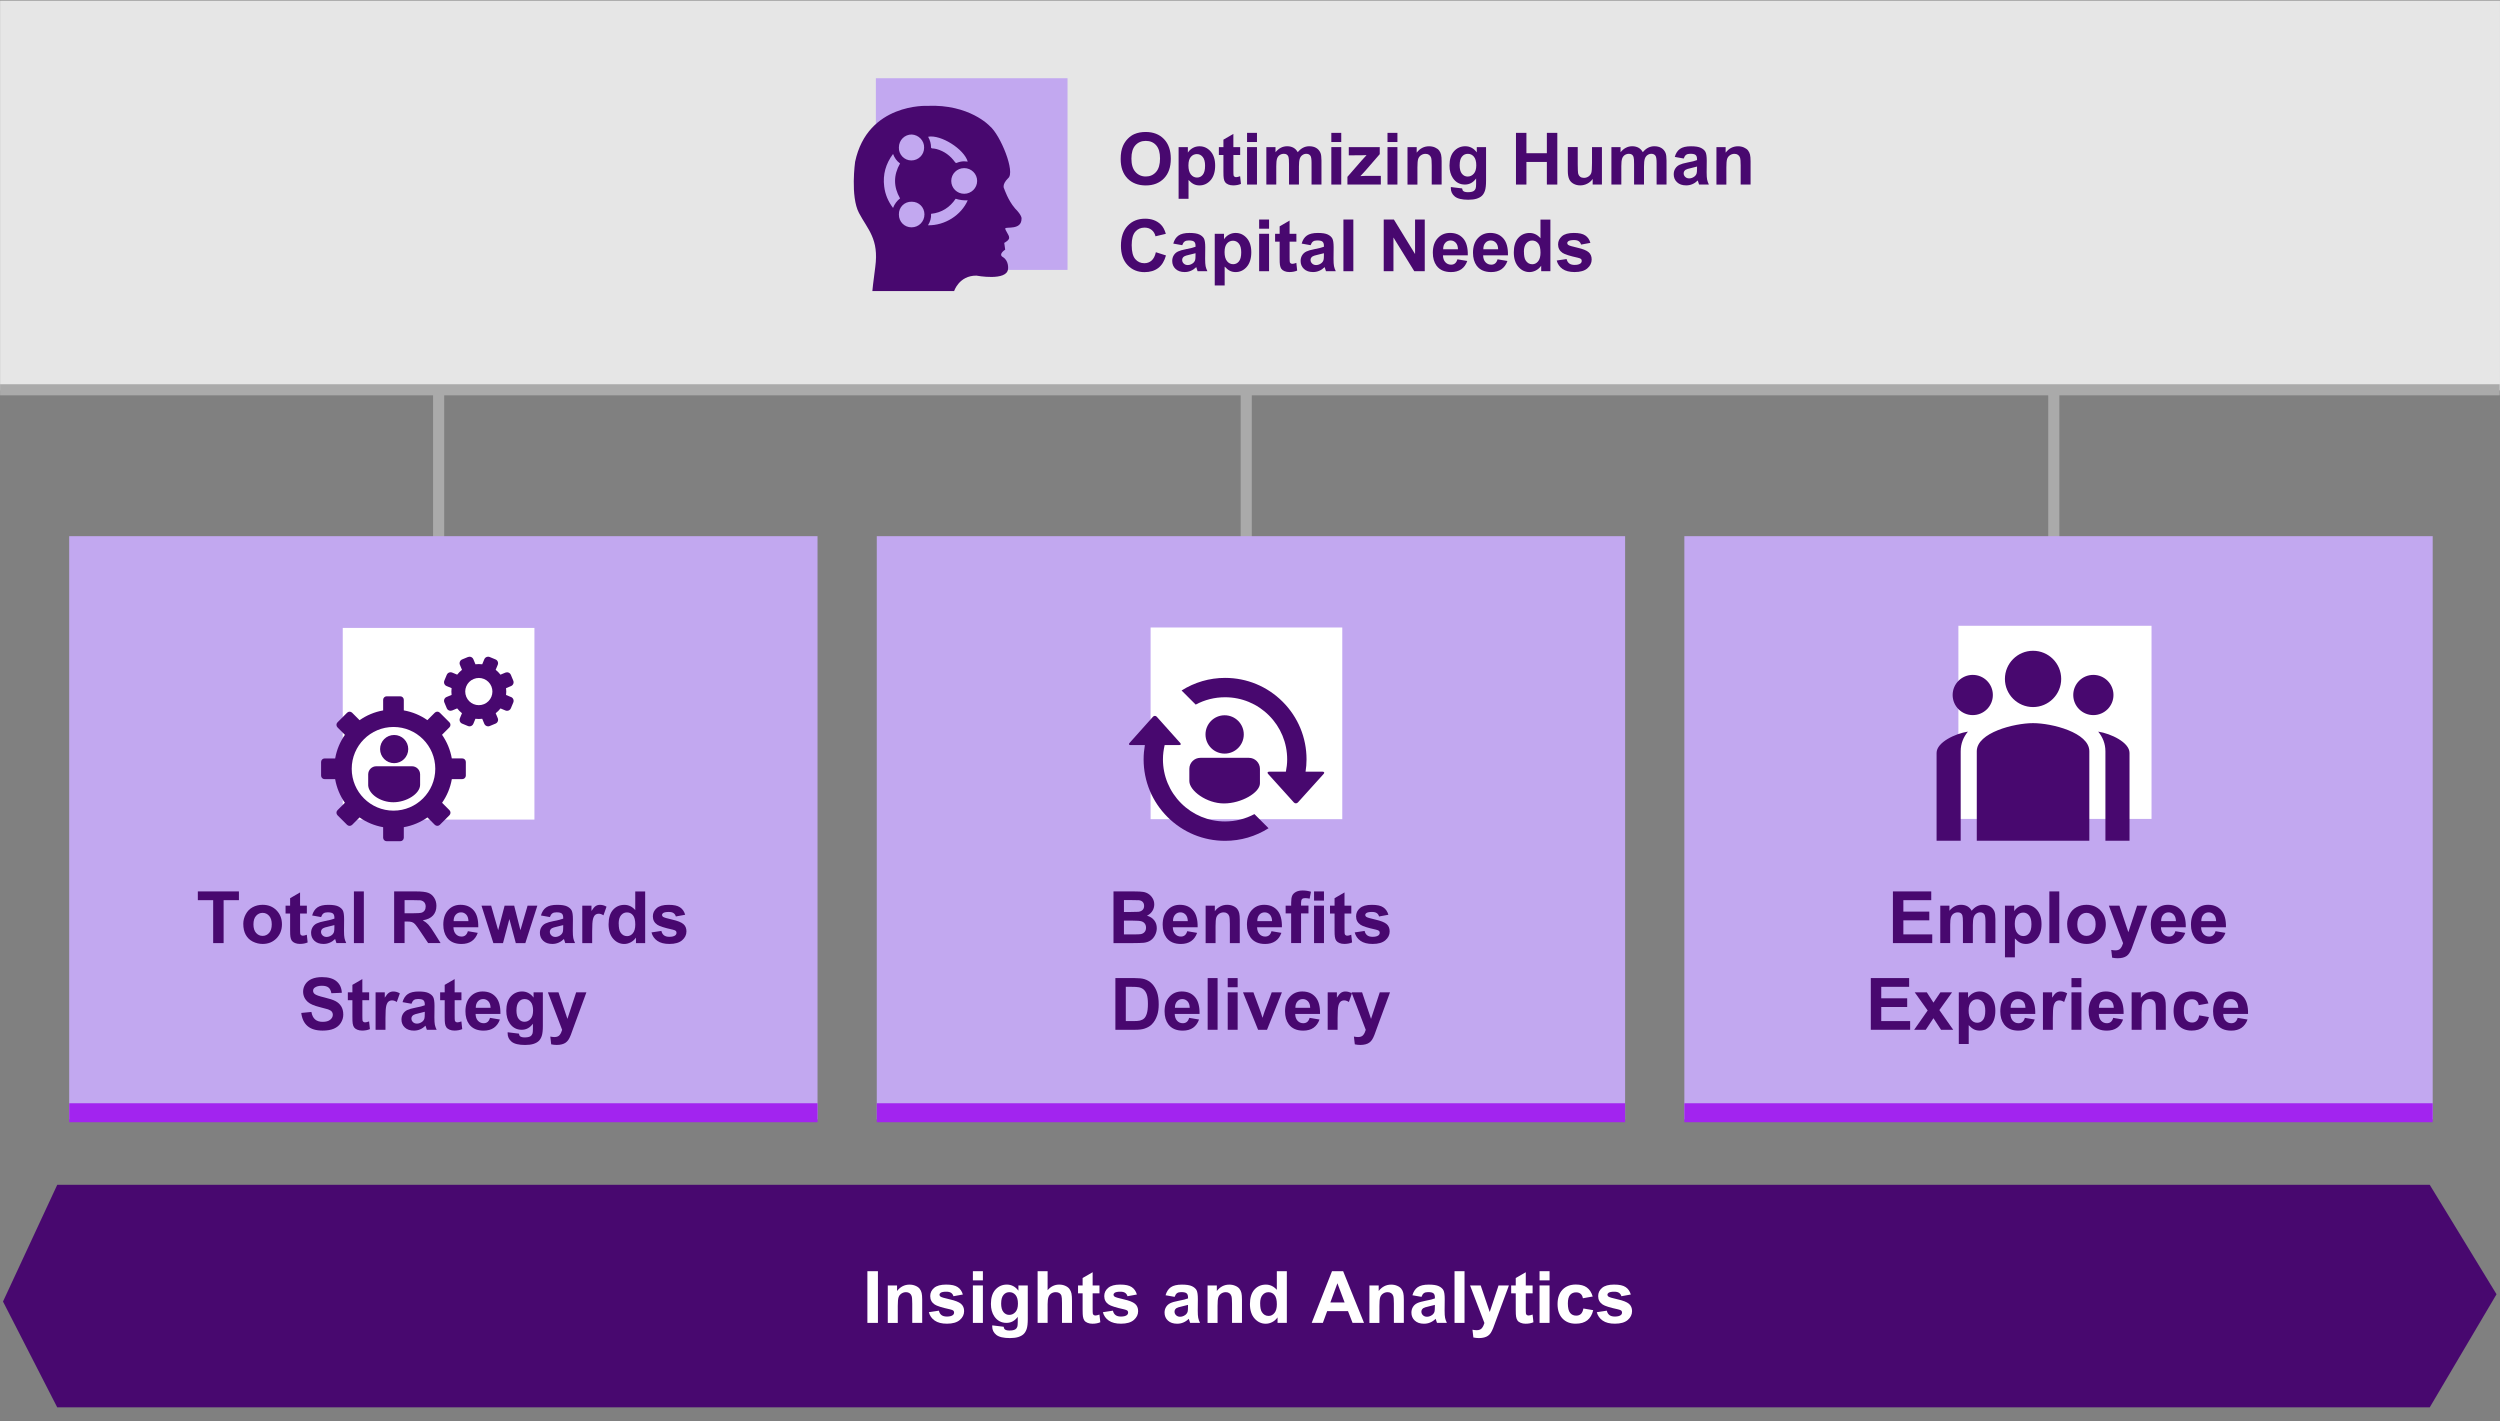 <?xml version="1.0" encoding="UTF-8"?>
<svg id="Layer_2" data-name="Layer 2" xmlns="http://www.w3.org/2000/svg" viewBox="0 0 900 511.56">
  <rect x="0" y="0" width="900" height="511.56" fill="#808080" stroke="none"/>
  <defs>
    <style>
      .cls-1 {
        fill: #fff;
      }

      .cls-2, .cls-3 {
        fill: #48086f;
      }

      .cls-4 {
        fill: #c2a8f0;
      }

      .cls-3 {
        fill-rule: evenodd;
      }

      .cls-5 {
        fill: #a224ef;
      }

      .cls-6 {
        fill: #e6e6e6;
      }

      .cls-7 {
        fill: none;
        stroke: #aaa;
        stroke-miterlimit: 10;
        stroke-width: 4px;
      }
    </style>
  </defs>
  <rect class="cls-6" x=".03" y=".2" width="899.96" height="140.33"/>
  <g>
    <path class="cls-2" d="m403.44,57.25c0-1.9.28-3.49.85-4.77.42-.95,1-1.8,1.73-2.55.73-.75,1.53-1.31,2.41-1.68,1.16-.49,2.5-.74,4.01-.74,2.74,0,4.94.85,6.58,2.55,1.65,1.7,2.47,4.07,2.47,7.1s-.82,5.36-2.45,7.05-3.82,2.55-6.55,2.55-4.97-.84-6.6-2.53-2.45-4.01-2.45-6.98Zm3.87-.13c0,2.11.49,3.71,1.46,4.79s2.21,1.63,3.71,1.63,2.73-.54,3.69-1.62c.96-1.08,1.44-2.7,1.44-4.86s-.47-3.72-1.4-4.77c-.93-1.05-2.18-1.57-3.73-1.57s-2.8.53-3.75,1.59-1.42,2.66-1.42,4.8Z"/>
    <path class="cls-2" d="m424.3,52.96h3.33v1.98c.43-.68,1.02-1.23,1.75-1.65.74-.42,1.55-.63,2.45-.63,1.57,0,2.89.61,3.99,1.84,1.09,1.23,1.64,2.94,1.64,5.13s-.55,4-1.65,5.25-2.43,1.87-4,1.87c-.75,0-1.42-.15-2.03-.44-.6-.3-1.24-.8-1.91-1.52v6.79h-3.57v-18.61Zm3.53,6.51c0,1.51.3,2.63.9,3.36s1.33,1.09,2.2,1.09,1.52-.33,2.07-1,.83-1.75.83-3.27c0-1.41-.28-2.46-.85-3.15s-1.27-1.03-2.11-1.03-1.6.34-2.17,1.01-.86,1.67-.86,2.99Z"/>
    <path class="cls-2" d="m446.46,52.96v2.84h-2.44v5.43c0,1.1.02,1.74.07,1.92.05.18.15.33.32.45.17.12.37.18.6.18.33,0,.81-.12,1.43-.34l.3,2.77c-.83.36-1.77.53-2.82.53-.64,0-1.22-.11-1.74-.32s-.89-.5-1.14-.84c-.24-.34-.41-.81-.5-1.39-.08-.42-.11-1.25-.11-2.51v-5.88h-1.64v-2.84h1.64v-2.68l3.58-2.08v4.76h2.44Z"/>
    <path class="cls-2" d="m448.94,51.13v-3.3h3.57v3.3h-3.57Zm0,15.31v-13.48h3.57v13.48h-3.57Z"/>
    <path class="cls-2" d="m455.89,52.96h3.29v1.84c1.18-1.43,2.58-2.15,4.2-2.15.86,0,1.61.18,2.25.53s1.16.89,1.56,1.61c.59-.72,1.23-1.26,1.92-1.61s1.42-.53,2.2-.53c.99,0,1.83.2,2.51.6s1.2.99,1.54,1.77c.25.58.37,1.51.37,2.79v8.62h-3.57v-7.71c0-1.34-.12-2.2-.37-2.59-.33-.51-.84-.76-1.52-.76-.5,0-.97.15-1.41.46s-.76.75-.95,1.34-.29,1.52-.29,2.79v6.47h-3.57v-7.39c0-1.31-.06-2.16-.19-2.54s-.32-.66-.59-.85c-.27-.19-.63-.28-1.08-.28-.55,0-1.04.15-1.49.44-.44.3-.76.72-.95,1.28-.19.56-.29,1.48-.29,2.78v6.55h-3.57v-13.48Z"/>
    <path class="cls-2" d="m479.28,51.13v-3.3h3.57v3.3h-3.57Zm0,15.31v-13.48h3.57v13.48h-3.57Z"/>
    <path class="cls-2" d="m485.07,66.44v-2.78l5.05-5.8c.83-.95,1.44-1.62,1.84-2.02-.42.03-.96.04-1.64.05l-4.76.03v-2.96h11.15v2.53l-5.15,5.94-1.82,1.97c.99-.06,1.6-.09,1.84-.09h5.52v3.13h-12.04Z"/>
    <path class="cls-2" d="m499.5,51.13v-3.3h3.57v3.3h-3.57Zm0,15.31v-13.48h3.57v13.48h-3.57Z"/>
    <path class="cls-2" d="m518.99,66.44h-3.57v-6.88c0-1.46-.08-2.4-.23-2.82s-.4-.76-.74-1c-.34-.24-.76-.36-1.24-.36-.62,0-1.17.17-1.66.51-.49.34-.83.79-1.01,1.35-.18.56-.27,1.59-.27,3.1v6.11h-3.57v-13.48h3.31v1.98c1.18-1.52,2.66-2.29,4.44-2.29.79,0,1.51.14,2.16.43s1.14.65,1.48,1.09c.33.44.57.94.7,1.5.13.56.2,1.36.2,2.4v8.38Z"/>
    <path class="cls-2" d="m522.28,67.33l4.08.5c.07.47.22.8.47.98.34.25.87.38,1.6.38.93,0,1.63-.14,2.09-.42.31-.19.55-.49.71-.9.11-.3.17-.84.17-1.64v-1.97c-1.07,1.46-2.41,2.18-4.04,2.18-1.81,0-3.25-.77-4.3-2.3-.83-1.21-1.24-2.72-1.24-4.52,0-2.26.54-3.99,1.63-5.18,1.09-1.19,2.44-1.79,4.06-1.79s3.04.73,4.13,2.2v-1.89h3.34v12.1c0,1.59-.13,2.78-.39,3.57s-.63,1.41-1.1,1.85c-.47.45-1.11.8-1.9,1.05-.79.25-1.79.38-3,.38-2.29,0-3.91-.39-4.86-1.17s-1.43-1.78-1.43-2.98c0-.12,0-.26.01-.43Zm3.19-7.91c0,1.43.28,2.48.83,3.14.55.67,1.24,1,2.05,1,.87,0,1.61-.34,2.21-1.02s.9-1.69.9-3.03-.29-2.43-.86-3.11c-.58-.68-1.3-1.02-2.18-1.02s-1.56.33-2.11,1c-.55.66-.83,1.68-.83,3.04Z"/>
    <path class="cls-2" d="m545.75,66.44v-18.61h3.76v7.33h7.36v-7.33h3.76v18.61h-3.76v-8.14h-7.36v8.14h-3.76Z"/>
    <path class="cls-2" d="m573.36,66.44v-2.02c-.49.72-1.14,1.29-1.94,1.7-.8.41-1.64.62-2.53.62s-1.72-.2-2.44-.6c-.72-.4-1.24-.96-1.56-1.68-.32-.72-.48-1.71-.48-2.98v-8.53h3.57v6.2c0,1.9.07,3.06.2,3.49.13.43.37.77.72,1.02s.79.37,1.32.37c.61,0,1.16-.17,1.64-.5s.81-.75.99-1.24.27-1.71.27-3.64v-5.69h3.57v13.48h-3.31Z"/>
    <path class="cls-2" d="m580.11,52.96h3.29v1.84c1.18-1.43,2.58-2.15,4.2-2.15.86,0,1.61.18,2.25.53s1.16.89,1.56,1.61c.59-.72,1.23-1.26,1.92-1.61s1.42-.53,2.2-.53c.99,0,1.83.2,2.51.6s1.2.99,1.54,1.77c.25.58.37,1.51.37,2.79v8.62h-3.57v-7.71c0-1.34-.12-2.2-.37-2.59-.33-.51-.84-.76-1.52-.76-.5,0-.97.15-1.41.46s-.76.75-.95,1.34-.29,1.52-.29,2.79v6.47h-3.57v-7.39c0-1.31-.06-2.16-.19-2.54s-.32-.66-.59-.85c-.27-.19-.63-.28-1.08-.28-.55,0-1.04.15-1.49.44-.44.3-.76.72-.95,1.28-.19.56-.29,1.48-.29,2.78v6.55h-3.57v-13.48Z"/>
    <path class="cls-2" d="m606.16,57.07l-3.24-.58c.36-1.3.99-2.27,1.88-2.89.89-.63,2.21-.94,3.96-.94,1.59,0,2.78.19,3.55.57s1.33.85,1.64,1.43c.32.58.48,1.64.48,3.19l-.04,4.16c0,1.18.06,2.06.17,2.62.11.56.33,1.17.64,1.81h-3.53c-.09-.24-.21-.59-.34-1.05-.06-.21-.1-.35-.13-.42-.61.59-1.26,1.04-1.96,1.33-.69.3-1.43.44-2.22.44-1.39,0-2.48-.38-3.28-1.13-.8-.75-1.2-1.71-1.2-2.86,0-.76.18-1.44.55-2.04s.87-1.05,1.53-1.37c.66-.32,1.6-.59,2.84-.83,1.67-.31,2.82-.6,3.47-.88v-.36c0-.69-.17-1.17-.51-1.47s-.98-.44-1.92-.44c-.63,0-1.13.12-1.49.37s-.64.69-.86,1.31Zm4.77,2.89c-.46.15-1.18.33-2.17.55-.99.21-1.64.42-1.94.62-.47.33-.7.75-.7,1.26s.19.93.56,1.29c.37.36.85.54,1.42.54.64,0,1.26-.21,1.84-.63.43-.32.71-.71.85-1.18.09-.3.14-.88.14-1.74v-.71Z"/>
    <path class="cls-2" d="m630.21,66.44h-3.57v-6.88c0-1.46-.08-2.4-.23-2.82s-.4-.76-.74-1c-.34-.24-.76-.36-1.24-.36-.62,0-1.17.17-1.66.51-.49.34-.83.79-1.01,1.35-.18.56-.27,1.59-.27,3.1v6.11h-3.57v-13.48h3.31v1.98c1.18-1.52,2.66-2.29,4.44-2.29.79,0,1.51.14,2.16.43s1.14.65,1.48,1.09c.33.44.57.94.7,1.5.13.56.2,1.36.2,2.4v8.38Z"/>
    <path class="cls-2" d="m416.11,90.8l3.64,1.16c-.56,2.03-1.49,3.54-2.79,4.53-1.3.99-2.95,1.48-4.94,1.48-2.47,0-4.5-.84-6.09-2.53s-2.39-4-2.39-6.92c0-3.1.8-5.5,2.4-7.22s3.7-2.57,6.31-2.57c2.28,0,4.13.67,5.55,2.02.85.79,1.48,1.94,1.9,3.43l-3.72.89c-.22-.96-.68-1.73-1.38-2.29-.7-.56-1.55-.84-2.54-.84-1.38,0-2.5.49-3.36,1.48-.86.99-1.29,2.59-1.29,4.81,0,2.35.42,4.03,1.27,5.03.85,1,1.95,1.5,3.3,1.5,1,0,1.86-.32,2.58-.95s1.24-1.63,1.55-3Z"/>
    <path class="cls-2" d="m425.62,88.27l-3.24-.58c.36-1.3.99-2.27,1.88-2.89.89-.63,2.21-.94,3.96-.94,1.59,0,2.78.19,3.55.56s1.33.86,1.64,1.43c.32.58.48,1.64.48,3.19l-.04,4.16c0,1.19.06,2.06.17,2.62.11.56.33,1.17.64,1.81h-3.53c-.09-.24-.21-.59-.34-1.05-.06-.21-.1-.35-.13-.42-.61.59-1.26,1.04-1.96,1.33-.69.3-1.43.45-2.22.45-1.39,0-2.48-.38-3.28-1.13-.8-.75-1.2-1.71-1.2-2.86,0-.76.18-1.44.55-2.04s.87-1.05,1.53-1.37c.66-.32,1.6-.59,2.84-.83,1.67-.31,2.82-.61,3.47-.88v-.36c0-.69-.17-1.17-.51-1.47s-.98-.44-1.92-.44c-.63,0-1.13.12-1.49.38s-.64.69-.86,1.31Zm4.77,2.89c-.46.15-1.18.33-2.17.54-.99.21-1.64.42-1.94.62-.47.33-.7.75-.7,1.26s.19.93.56,1.29c.37.36.85.55,1.42.55.64,0,1.26-.21,1.84-.63.43-.32.71-.72.85-1.18.09-.3.14-.88.14-1.74v-.71Z"/>
    <path class="cls-2" d="m437.31,84.16h3.33v1.98c.43-.68,1.02-1.23,1.75-1.65.74-.42,1.55-.63,2.45-.63,1.57,0,2.89.61,3.99,1.84,1.09,1.23,1.64,2.94,1.64,5.13s-.55,4-1.65,5.25-2.43,1.87-4,1.87c-.75,0-1.42-.15-2.03-.45-.6-.3-1.24-.8-1.91-1.52v6.79h-3.57v-18.61Zm3.53,6.51c0,1.52.3,2.63.9,3.36s1.33,1.08,2.2,1.08,1.52-.33,2.07-1,.83-1.75.83-3.27c0-1.41-.28-2.46-.85-3.15s-1.27-1.03-2.11-1.03-1.6.34-2.17,1.01-.86,1.67-.86,2.99Z"/>
    <path class="cls-2" d="m453.29,82.33v-3.3h3.57v3.3h-3.57Zm0,15.31v-13.48h3.57v13.48h-3.57Z"/>
    <path class="cls-2" d="m466.7,84.16v2.84h-2.44v5.43c0,1.1.02,1.74.07,1.92.05.18.15.33.32.45.17.12.37.18.6.18.33,0,.81-.11,1.43-.34l.3,2.77c-.83.36-1.77.53-2.82.53-.64,0-1.22-.11-1.74-.32s-.89-.5-1.14-.84c-.24-.34-.41-.81-.5-1.39-.08-.41-.11-1.25-.11-2.51v-5.88h-1.64v-2.84h1.64v-2.68l3.58-2.08v4.76h2.44Z"/>
    <path class="cls-2" d="m471.84,88.27l-3.24-.58c.36-1.3.99-2.27,1.88-2.89.89-.63,2.21-.94,3.96-.94,1.59,0,2.78.19,3.55.56s1.33.86,1.64,1.43c.32.58.48,1.64.48,3.19l-.04,4.16c0,1.19.06,2.06.17,2.62.11.56.33,1.17.64,1.81h-3.53c-.09-.24-.21-.59-.34-1.05-.06-.21-.1-.35-.13-.42-.61.59-1.26,1.04-1.96,1.33-.69.3-1.43.45-2.22.45-1.39,0-2.48-.38-3.28-1.13-.8-.75-1.2-1.71-1.2-2.86,0-.76.18-1.44.55-2.04s.87-1.05,1.53-1.37c.66-.32,1.6-.59,2.84-.83,1.67-.31,2.82-.61,3.47-.88v-.36c0-.69-.17-1.17-.51-1.47s-.98-.44-1.92-.44c-.63,0-1.13.12-1.49.38s-.64.69-.86,1.31Zm4.77,2.89c-.46.15-1.18.33-2.17.54-.99.21-1.64.42-1.94.62-.47.33-.7.75-.7,1.26s.19.93.56,1.29c.37.36.85.55,1.42.55.64,0,1.26-.21,1.84-.63.43-.32.71-.72.85-1.18.09-.3.14-.88.14-1.74v-.71Z"/>
    <path class="cls-2" d="m483.63,97.64v-18.61h3.57v18.61h-3.57Z"/>
    <path class="cls-2" d="m498.14,97.64v-18.61h3.66l7.62,12.43v-12.43h3.49v18.61h-3.77l-7.5-12.14v12.14h-3.49Z"/>
    <path class="cls-2" d="m524.67,93.35l3.55.6c-.46,1.3-1.18,2.3-2.16,2.98-.99.68-2.22,1.02-3.7,1.02-2.34,0-4.08-.77-5.21-2.3-.89-1.23-1.33-2.78-1.33-4.65,0-2.23.58-3.98,1.75-5.25s2.64-1.9,4.43-1.9c2.01,0,3.59.66,4.75,1.99s1.71,3.35,1.66,6.09h-8.94c.03,1.06.31,1.88.86,2.47s1.24.88,2.06.88c.56,0,1.03-.15,1.41-.46s.67-.8.86-1.47Zm.2-3.61c-.03-1.03-.29-1.82-.8-2.36s-1.13-.81-1.85-.81c-.78,0-1.42.28-1.93.85-.51.57-.76,1.34-.75,2.31h5.33Z"/>
    <path class="cls-2" d="m539.13,93.35l3.55.6c-.46,1.3-1.18,2.3-2.16,2.98-.99.68-2.22,1.02-3.7,1.02-2.34,0-4.08-.77-5.21-2.3-.89-1.23-1.33-2.78-1.33-4.65,0-2.23.58-3.98,1.75-5.25s2.64-1.9,4.43-1.9c2.01,0,3.59.66,4.75,1.99s1.71,3.35,1.66,6.09h-8.94c.03,1.06.31,1.88.86,2.47s1.24.88,2.06.88c.56,0,1.03-.15,1.41-.46s.67-.8.86-1.47Zm.2-3.61c-.03-1.03-.29-1.82-.8-2.36s-1.13-.81-1.85-.81c-.78,0-1.42.28-1.93.85-.51.57-.76,1.34-.75,2.31h5.33Z"/>
    <path class="cls-2" d="m558.14,97.64h-3.31v-1.98c-.55.77-1.2,1.34-1.95,1.72-.75.38-1.5.57-2.27.57-1.55,0-2.88-.62-3.98-1.87-1.1-1.25-1.66-2.99-1.66-5.22s.54-4.02,1.61-5.21,2.43-1.78,4.08-1.78c1.51,0,2.81.63,3.91,1.88v-6.7h3.57v18.61Zm-9.52-7.03c0,1.44.2,2.48.6,3.12.58.93,1.38,1.4,2.41,1.4.82,0,1.52-.35,2.09-1.05s.86-1.74.86-3.13c0-1.55-.28-2.66-.84-3.34s-1.27-1.02-2.15-1.02-1.55.34-2.13,1.01c-.57.67-.86,1.68-.86,3.02Z"/>
    <path class="cls-2" d="m560.4,93.79l3.58-.54c.15.69.46,1.22.93,1.58s1.12.54,1.96.54c.92,0,1.62-.17,2.08-.51.31-.24.47-.55.47-.95,0-.27-.08-.5-.25-.67-.18-.17-.58-.33-1.19-.47-2.88-.63-4.7-1.21-5.47-1.74-1.07-.73-1.6-1.74-1.6-3.03,0-1.17.46-2.15,1.38-2.95.92-.8,2.35-1.19,4.29-1.19s3.22.3,4.11.9c.9.6,1.51,1.49,1.85,2.67l-3.36.62c-.14-.53-.42-.93-.82-1.21-.4-.28-.97-.42-1.72-.42-.94,0-1.61.13-2.02.39-.27.19-.41.43-.41.72,0,.25.12.47.36.65.32.24,1.43.57,3.33,1,1.9.43,3.23.96,3.98,1.59.75.63,1.12,1.52,1.12,2.65,0,1.24-.52,2.3-1.55,3.19s-2.56,1.33-4.58,1.33c-1.84,0-3.29-.37-4.36-1.12-1.07-.75-1.77-1.76-2.1-3.04Z"/>
  </g>
  <rect class="cls-4" x="315.31" y="28.16" width="69" height="69"/>
  <line class="cls-7" x1="157.91" y1="140.95" x2="157.91" y2="195.67"/>
  <line class="cls-7" x1="448.64" y1="140.95" x2="448.64" y2="195.67"/>
  <line class="cls-7" x1="739.37" y1="140.95" x2="739.37" y2="195.67"/>
  <line class="cls-7" x1=".03" y1="140.32" x2="899.89" y2="140.32"/>
  <path class="cls-3" d="m347.11,69.76c-2.58,0-4.66-2.06-4.66-4.62s2.08-4.62,4.66-4.62,4.66,2.06,4.66,4.62-2.1,4.62-4.66,4.62Zm-13.04,11.34c.79-1.23,1.23-2.66,1.11-4.12,3.87-.42,6.76-2.32,8.86-5.43,1.33.44,2.78.63,4.34.57-2.34,5.33-8.19,9.1-14.31,8.98Zm.12-31.89c4.54-.79,12.86,4.42,14.19,8.96-.44,0-.89-.1-1.33-.1-.89,0-1.78.22-2.66.57-.22.1-.34,0-.57-.24-1.65-2.32-3.87-3.98-6.66-4.74-.54-.12-1.09-.24-1.65-.24-.1-.1-.34-.1-.34-.32,0-1.33-.32-2.54-.99-3.75v-.12h.02Zm-6.05,32.63c-2.54,0-4.54-2-4.54-4.56-.1-2.66,2-4.76,4.66-4.66,2.54,0,4.54,2,4.54,4.56s-2,4.66-4.66,4.66Zm-6.64-6.98c-1.76-2.32-2.85-4.86-3.19-7.73-.54-4.3.54-8.17,3.19-11.71.54,1.45,1.31,2.54,2.52,3.43-2.4,4.2-2.4,8.38,0,12.57-1.09.87-1.98,1.98-2.52,3.43Zm6.7-26.44c2.52.12,4.6,2.24,4.48,4.78,0,2.56-2.08,4.56-4.6,4.56s-4.58-2.12-4.48-4.66c0-2.68,2.08-4.68,4.6-4.68Zm37.13,26.5c-2.42-2.78-3.81-6.94-3.81-6.94,0,0-1.05-1.39,1.39-3.81,2.76-2.1-2.78-15.62-6.58-18.77,0,0-7.29-7.97-22.52-7.29,0,0-21.49-1.05-25.97,20.14,0,0-1.74,12.49,1.39,18.41,3.11,5.91,7.27,9.38,5.87,19.45-.34,3.11-.69,4.86-1.05,8.68h29.44s1.74-5.57,7.99-5.57c0,0,11.08,2.1,11.42-2.42,0,0,.36-2.76-1.72-4.16-2.08-1.05.69-2.76.69-2.76l-.34-2.44s2.08-1.03,1.74-2.08c0-.71-1.39-2.42-1.39-3.13.34-.69,5.87.71,5.87-3.47,0,0,.36-1.05-2.42-3.81v-.02Z"/>
  <rect class="cls-4" x="24.91" y="193.02" width="269.4" height="209.96"/>
  <rect class="cls-5" x="24.91" y="397.17" width="269.4" height="6.83"/>
  <g>
    <path class="cls-2" d="m76.74,339.52v-15.46h-5.52v-3.15h14.79v3.15h-5.51v15.46h-3.76Z"/>
    <path class="cls-2" d="m87.58,332.59c0-1.19.29-2.33.88-3.44.58-1.11,1.41-1.96,2.48-2.54,1.07-.58,2.27-.88,3.59-.88,2.04,0,3.71.66,5.01,1.99s1.96,3,1.96,5.02-.66,3.73-1.97,5.07c-1.32,1.34-2.97,2.01-4.97,2.01-1.24,0-2.41-.28-3.54-.84-1.12-.56-1.97-1.38-2.56-2.46s-.88-2.39-.88-3.94Zm3.66.19c0,1.34.32,2.36.95,3.07s1.42,1.07,2.35,1.07,1.71-.36,2.34-1.07c.63-.71.95-1.74.95-3.1s-.32-2.34-.95-3.05c-.63-.71-1.41-1.07-2.34-1.07s-1.71.36-2.35,1.07-.95,1.74-.95,3.07Z"/>
    <path class="cls-2" d="m110.47,326.03v2.84h-2.44v5.43c0,1.1.02,1.74.07,1.92.05.18.15.33.32.45.17.12.37.18.6.18.33,0,.81-.11,1.43-.34l.3,2.77c-.83.36-1.77.53-2.82.53-.64,0-1.22-.11-1.74-.32s-.89-.5-1.14-.84c-.24-.34-.41-.81-.5-1.39-.08-.41-.11-1.25-.11-2.51v-5.88h-1.64v-2.84h1.64v-2.68l3.58-2.08v4.76h2.44Z"/>
    <path class="cls-2" d="m115.61,330.15l-3.24-.58c.36-1.3.99-2.27,1.88-2.89.89-.63,2.21-.94,3.96-.94,1.59,0,2.78.19,3.55.56s1.33.86,1.64,1.43c.32.58.48,1.64.48,3.19l-.04,4.16c0,1.19.06,2.06.17,2.62.11.56.33,1.17.64,1.81h-3.53c-.09-.24-.21-.59-.34-1.05-.06-.21-.1-.35-.13-.42-.61.59-1.26,1.04-1.96,1.33-.69.3-1.43.45-2.22.45-1.39,0-2.48-.38-3.28-1.13-.8-.75-1.2-1.71-1.2-2.86,0-.76.18-1.44.55-2.04s.87-1.05,1.53-1.37c.66-.32,1.6-.59,2.84-.83,1.67-.31,2.82-.61,3.47-.88v-.36c0-.69-.17-1.17-.51-1.47s-.98-.44-1.92-.44c-.63,0-1.13.12-1.49.38s-.64.69-.86,1.31Zm4.77,2.89c-.46.15-1.18.33-2.17.54-.99.21-1.64.42-1.94.62-.47.33-.7.75-.7,1.26s.19.93.56,1.29c.37.36.85.55,1.42.55.64,0,1.26-.21,1.84-.63.43-.32.71-.72.85-1.18.09-.3.14-.88.14-1.74v-.71Z"/>
    <path class="cls-2" d="m127.41,339.52v-18.61h3.57v18.61h-3.57Z"/>
    <path class="cls-2" d="m141.89,339.52v-18.61h7.91c1.99,0,3.43.17,4.33.5.9.33,1.62.93,2.17,1.78.54.85.81,1.83.81,2.93,0,1.4-.41,2.55-1.23,3.46s-2.05,1.48-3.68,1.72c.81.47,1.48,1,2.01,1.56.53.57,1.24,1.57,2.14,3.02l2.27,3.63h-4.49l-2.72-4.05c-.96-1.45-1.62-2.36-1.98-2.74s-.73-.63-1.13-.77-1.03-.21-1.89-.21h-.76v7.77h-3.76Zm3.76-10.74h2.78c1.8,0,2.93-.08,3.38-.23s.8-.42,1.05-.79c.25-.37.38-.84.38-1.4,0-.63-.17-1.13-.5-1.52-.33-.38-.81-.63-1.42-.73-.3-.04-1.22-.06-2.74-.06h-2.93v4.72Z"/>
    <path class="cls-2" d="m168.44,335.23l3.55.6c-.46,1.3-1.18,2.3-2.16,2.98-.99.68-2.22,1.02-3.7,1.02-2.34,0-4.08-.77-5.21-2.3-.89-1.23-1.33-2.78-1.33-4.65,0-2.23.58-3.98,1.75-5.25s2.64-1.9,4.43-1.9c2.01,0,3.59.66,4.75,1.99s1.71,3.35,1.66,6.09h-8.94c.03,1.06.31,1.88.86,2.47s1.24.88,2.06.88c.56,0,1.03-.15,1.41-.46s.67-.8.86-1.47Zm.2-3.61c-.03-1.03-.29-1.82-.8-2.36s-1.13-.81-1.85-.81c-.78,0-1.42.28-1.93.85-.51.57-.76,1.34-.75,2.31h5.33Z"/>
    <path class="cls-2" d="m177.61,339.52l-4.27-13.48h3.47l2.53,8.84,2.32-8.84h3.44l2.25,8.84,2.58-8.84h3.52l-4.33,13.48h-3.43l-2.32-8.67-2.29,8.67h-3.47Z"/>
    <path class="cls-2" d="m197.98,330.15l-3.24-.58c.36-1.3.99-2.27,1.88-2.89.89-.63,2.21-.94,3.96-.94,1.59,0,2.78.19,3.55.56s1.33.86,1.64,1.43c.32.58.48,1.64.48,3.19l-.04,4.16c0,1.19.06,2.06.17,2.62.11.56.33,1.17.64,1.81h-3.53c-.09-.24-.21-.59-.34-1.05-.06-.21-.1-.35-.13-.42-.61.59-1.26,1.04-1.96,1.33-.69.3-1.43.45-2.22.45-1.39,0-2.48-.38-3.28-1.13-.8-.75-1.2-1.71-1.2-2.86,0-.76.18-1.44.55-2.04s.87-1.05,1.53-1.37c.66-.32,1.6-.59,2.84-.83,1.67-.31,2.82-.61,3.47-.88v-.36c0-.69-.17-1.17-.51-1.47s-.98-.44-1.92-.44c-.63,0-1.13.12-1.49.38s-.64.69-.86,1.31Zm4.77,2.89c-.46.15-1.18.33-2.17.54-.99.21-1.64.42-1.94.62-.47.33-.7.75-.7,1.26s.19.93.56,1.29c.37.36.85.55,1.42.55.64,0,1.26-.21,1.84-.63.43-.32.71-.72.85-1.18.09-.3.14-.88.14-1.74v-.71Z"/>
    <path class="cls-2" d="m213.19,339.52h-3.57v-13.48h3.31v1.92c.57-.91,1.08-1.5,1.53-1.79.45-.29.97-.43,1.54-.43.81,0,1.6.22,2.35.67l-1.1,3.11c-.6-.39-1.16-.58-1.68-.58s-.92.14-1.27.41-.62.77-.82,1.49c-.2.72-.3,2.23-.3,4.52v4.16Z"/>
    <path class="cls-2" d="m232.26,339.52h-3.31v-1.98c-.55.77-1.2,1.34-1.95,1.72-.75.38-1.5.57-2.27.57-1.55,0-2.88-.62-3.98-1.87-1.1-1.25-1.66-2.99-1.66-5.22s.54-4.02,1.61-5.21,2.43-1.78,4.08-1.78c1.51,0,2.81.63,3.91,1.88v-6.7h3.57v18.61Zm-9.52-7.03c0,1.44.2,2.48.6,3.12.58.93,1.38,1.4,2.41,1.4.82,0,1.52-.35,2.09-1.05s.86-1.74.86-3.13c0-1.55-.28-2.66-.84-3.34s-1.27-1.02-2.15-1.02-1.55.34-2.13,1.01c-.57.67-.86,1.68-.86,3.02Z"/>
    <path class="cls-2" d="m234.52,335.67l3.58-.54c.15.69.46,1.22.93,1.58s1.12.54,1.96.54c.92,0,1.62-.17,2.08-.51.31-.24.47-.55.47-.95,0-.27-.08-.5-.25-.67-.18-.17-.58-.33-1.19-.47-2.88-.63-4.7-1.21-5.47-1.74-1.07-.73-1.6-1.74-1.6-3.03,0-1.17.46-2.15,1.38-2.95.92-.8,2.35-1.19,4.29-1.19s3.22.3,4.11.9c.9.6,1.51,1.49,1.85,2.67l-3.36.62c-.14-.53-.42-.93-.82-1.21-.4-.28-.97-.42-1.72-.42-.94,0-1.61.13-2.02.39-.27.19-.41.43-.41.72,0,.25.12.47.36.65.32.24,1.43.57,3.33,1,1.9.43,3.23.96,3.98,1.59.75.63,1.12,1.52,1.12,2.65,0,1.24-.52,2.3-1.55,3.19s-2.56,1.33-4.58,1.33c-1.84,0-3.29-.37-4.36-1.12-1.07-.75-1.77-1.76-2.1-3.04Z"/>
    <path class="cls-2" d="m108.44,364.66l3.66-.36c.22,1.23.67,2.13,1.34,2.7.67.58,1.58.86,2.72.86,1.21,0,2.12-.26,2.74-.77.61-.51.92-1.11.92-1.8,0-.44-.13-.81-.39-1.12-.26-.31-.71-.58-1.35-.81-.44-.15-1.44-.42-3.01-.81-2.01-.5-3.43-1.11-4.24-1.84-1.14-1.02-1.71-2.27-1.71-3.75,0-.95.27-1.83.81-2.66.54-.83,1.31-1.45,2.32-1.89,1.01-.43,2.23-.65,3.66-.65,2.34,0,4.09.51,5.28,1.54,1.18,1.02,1.8,2.39,1.86,4.1l-3.76.16c-.16-.96-.51-1.64-1.04-2.06-.53-.42-1.32-.63-2.38-.63s-1.95.22-2.56.67c-.4.29-.6.67-.6,1.15,0,.44.19.82.56,1.13.47.4,1.62.81,3.45,1.24s3.18.88,4.06,1.34c.88.46,1.56,1.09,2.06,1.89.49.8.74,1.79.74,2.96,0,1.07-.3,2.06-.89,3-.59.93-1.43,1.62-2.51,2.08s-2.43.68-4.05.68c-2.35,0-4.16-.54-5.42-1.63s-2.01-2.67-2.26-4.75Z"/>
    <path class="cls-2" d="m132.89,357.23v2.84h-2.44v5.43c0,1.1.02,1.74.07,1.92.05.18.15.33.32.45.17.12.37.18.6.18.33,0,.81-.12,1.43-.34l.3,2.77c-.83.36-1.77.53-2.82.53-.64,0-1.22-.11-1.74-.32s-.89-.5-1.14-.84c-.24-.34-.41-.81-.5-1.39-.08-.42-.11-1.25-.11-2.51v-5.88h-1.64v-2.84h1.64v-2.68l3.58-2.08v4.76h2.44Z"/>
    <path class="cls-2" d="m138.78,370.72h-3.57v-13.48h3.31v1.92c.57-.91,1.08-1.5,1.53-1.79.45-.29.97-.43,1.54-.43.81,0,1.6.22,2.35.67l-1.1,3.11c-.6-.39-1.16-.58-1.68-.58s-.92.14-1.27.41-.62.77-.82,1.49c-.2.72-.3,2.23-.3,4.52v4.16Z"/>
    <path class="cls-2" d="m148.15,361.35l-3.24-.58c.36-1.3.99-2.27,1.88-2.89.89-.63,2.21-.94,3.96-.94,1.59,0,2.78.19,3.55.57s1.33.85,1.64,1.43c.32.58.48,1.64.48,3.19l-.04,4.16c0,1.18.06,2.06.17,2.62.11.56.33,1.17.64,1.81h-3.53c-.09-.24-.21-.59-.34-1.05-.06-.21-.1-.35-.13-.42-.61.59-1.26,1.04-1.96,1.33-.69.3-1.43.44-2.22.44-1.39,0-2.48-.38-3.28-1.13-.8-.75-1.2-1.71-1.2-2.86,0-.76.18-1.44.55-2.04s.87-1.05,1.53-1.37c.66-.32,1.6-.59,2.84-.83,1.67-.31,2.82-.6,3.47-.88v-.36c0-.69-.17-1.17-.51-1.47s-.98-.44-1.92-.44c-.63,0-1.13.12-1.49.37s-.64.69-.86,1.31Zm4.77,2.89c-.46.15-1.18.33-2.17.55-.99.21-1.64.42-1.94.62-.47.33-.7.75-.7,1.26s.19.93.56,1.29c.37.36.85.54,1.42.54.64,0,1.26-.21,1.84-.63.43-.32.71-.71.85-1.18.09-.3.14-.88.14-1.74v-.71Z"/>
    <path class="cls-2" d="m166.12,357.23v2.84h-2.44v5.43c0,1.1.02,1.74.07,1.92.05.18.15.33.32.45.17.12.37.18.6.18.33,0,.81-.12,1.43-.34l.3,2.77c-.83.36-1.77.53-2.82.53-.64,0-1.22-.11-1.74-.32s-.89-.5-1.14-.84c-.24-.34-.41-.81-.5-1.39-.08-.42-.11-1.25-.11-2.51v-5.88h-1.64v-2.84h1.64v-2.68l3.58-2.08v4.76h2.44Z"/>
    <path class="cls-2" d="m176.41,366.43l3.55.6c-.46,1.3-1.18,2.29-2.16,2.98-.99.68-2.22,1.02-3.7,1.02-2.34,0-4.08-.77-5.21-2.3-.89-1.23-1.33-2.78-1.33-4.65,0-2.23.58-3.98,1.75-5.25s2.64-1.9,4.43-1.9c2.01,0,3.59.66,4.75,1.99s1.71,3.35,1.66,6.09h-8.94c.03,1.06.31,1.88.86,2.47s1.24.88,2.06.88c.56,0,1.03-.15,1.41-.46s.67-.79.86-1.47Zm.2-3.61c-.03-1.03-.29-1.82-.8-2.35s-1.13-.81-1.85-.81c-.78,0-1.42.28-1.93.85-.51.57-.76,1.34-.75,2.31h5.33Z"/>
    <path class="cls-2" d="m182.73,371.61l4.08.5c.07.47.22.8.47.98.34.25.87.38,1.6.38.93,0,1.63-.14,2.09-.42.31-.19.55-.49.71-.9.11-.3.17-.84.17-1.64v-1.97c-1.07,1.46-2.41,2.18-4.04,2.18-1.81,0-3.25-.77-4.3-2.3-.83-1.21-1.24-2.72-1.24-4.52,0-2.26.54-3.99,1.63-5.18,1.09-1.19,2.44-1.79,4.06-1.79s3.04.73,4.13,2.2v-1.89h3.34v12.1c0,1.59-.13,2.78-.39,3.57s-.63,1.41-1.1,1.85c-.47.45-1.11.8-1.9,1.05-.79.25-1.79.38-3,.38-2.29,0-3.91-.39-4.86-1.17s-1.43-1.78-1.43-2.98c0-.12,0-.26.01-.43Zm3.19-7.91c0,1.43.28,2.48.83,3.14.55.67,1.24,1,2.05,1,.87,0,1.61-.34,2.21-1.02s.9-1.69.9-3.03-.29-2.43-.86-3.11c-.58-.68-1.3-1.02-2.18-1.02s-1.56.33-2.11,1c-.55.66-.83,1.68-.83,3.04Z"/>
    <path class="cls-2" d="m197.25,357.23h3.8l3.22,9.57,3.15-9.57h3.69l-4.76,12.97-.85,2.35c-.31.79-.61,1.39-.89,1.8-.28.41-.61.75-.98,1.01-.37.26-.82.46-1.36.6-.54.14-1.15.22-1.82.22s-1.36-.07-2.02-.22l-.32-2.79c.56.11,1.06.17,1.51.17.83,0,1.44-.24,1.84-.73s.7-1.11.91-1.86l-5.13-13.52Z"/>
  </g>
  <g>
    <g id="wh">
      <rect class="cls-1" x="123.39" y="226.05" width="69" height="69"/>
    </g>
    <g id="Team-player-UVdk">
      <path class="cls-3" d="m166.43,273.03h-3.78c-.55-3.12-1.77-6.01-3.52-8.51l2.67-2.68c.49-.49.49-1.3,0-1.8l-3.47-3.47c-.49-.5-1.3-.5-1.8,0l-2.67,2.68c-2.49-1.75-5.38-2.96-8.49-3.51v-3.8c0-.7-.57-1.27-1.27-1.27h-4.9c-.7,0-1.27.57-1.27,1.27v3.81c-3.11.55-5.99,1.77-8.48,3.52l-2.69-2.69c-.49-.5-1.3-.5-1.8,0l-3.47,3.47c-.49.49-.49,1.3,0,1.8l2.68,2.69c-1.75,2.49-2.96,5.38-3.51,8.5h-3.8c-.7,0-1.27.57-1.27,1.27v4.91c0,.7.57,1.27,1.27,1.27h3.79c.55,3.12,1.76,6.01,3.51,8.51l-2.67,2.68c-.49.49-.49,1.3,0,1.8l3.47,3.47c.49.49,1.3.49,1.8,0l2.67-2.68c2.49,1.75,5.38,2.97,8.5,3.52v3.78c0,.7.57,1.27,1.27,1.27h4.9c.7,0,1.27-.57,1.27-1.27v-3.78c3.12-.55,6.01-1.77,8.51-3.52l2.66,2.67c.49.49,1.3.49,1.8,0l3.47-3.47c.49-.49.49-1.3,0-1.8l-2.66-2.67c1.75-2.5,2.97-5.39,3.51-8.52h3.77c.7,0,1.27-.57,1.27-1.27v-4.91c0-.7-.57-1.27-1.27-1.27Zm-24.77,18.8c-8.31,0-15.04-6.74-15.04-15.06s6.73-15.06,15.04-15.06c8.31,0,15.04,6.74,15.04,15.06s-6.73,15.06-15.04,15.06Zm42.32-40.89l-1.8-.75c.1-.81.1-1.63,0-2.46l1.8-.75c.37-.15.65-.44.8-.8.15-.37.15-.77,0-1.14l-.87-2.1c-.23-.56-.77-.92-1.37-.92-.19,0-.39.04-.57.11l-1.8.75c-.51-.66-1.09-1.24-1.73-1.74l.75-1.81c.15-.36.15-.77,0-1.14-.15-.37-.44-.65-.8-.8l-2.1-.87c-.18-.07-.37-.11-.57-.11-.6,0-1.14.36-1.37.92l-.75,1.81c-.8-.1-1.62-.1-2.44,0l-.75-1.81c-.23-.56-.77-.92-1.37-.92-.19,0-.39.04-.57.11l-2.1.87c-.76.31-1.12,1.18-.81,1.94l.75,1.81c-.65.51-1.23,1.09-1.73,1.73l-1.81-.75c-.18-.07-.37-.11-.57-.11-.6,0-1.14.36-1.37.92l-.87,2.1c-.15.37-.15.77,0,1.14.15.37.44.65.8.8l1.81.75c-.1.81-.1,1.63,0,2.45l-1.81.75c-.37.15-.65.44-.8.8-.15.37-.15.77,0,1.14l.87,2.1c.23.56.77.92,1.37.92.19,0,.38-.04.57-.11l1.81-.75c.51.65,1.09,1.24,1.73,1.73l-.75,1.81c-.15.37-.15.77,0,1.14.15.37.44.65.8.8l2.1.87c.18.08.37.11.57.11.6,0,1.14-.36,1.37-.92l.75-1.8c.8.1,1.63.1,2.45,0l.75,1.8c.23.56.77.92,1.37.92.2,0,.39-.04.57-.11l2.1-.87c.76-.31,1.12-1.18.81-1.94l-.75-1.8c.65-.51,1.24-1.09,1.73-1.73l1.8.75c.18.07.37.11.57.11.6,0,1.14-.36,1.37-.92l.87-2.1c.31-.76-.05-1.63-.8-1.94Zm-9.73,2.55c-2.5,1.03-5.36-.15-6.39-2.65-1.04-2.5.15-5.37,2.65-6.4,2.5-1.04,5.36.15,6.39,2.65,1.03,2.5-.15,5.37-2.65,6.4Zm-23.01,25.28v3.86c-.1,3.16-4.93,6.18-9.63,6.18s-8.85-2.94-9.06-6.04v-4c0-1.6,1.31-2.92,2.92-2.92h12.85c1.6,0,2.92,1.31,2.92,2.92Zm-9.34-4.03c-2.8,0-5.07-2.27-5.07-5.08s2.27-5.07,5.07-5.07,5.07,2.27,5.07,5.07-2.27,5.08-5.07,5.08Z"/>
    </g>
  </g>
  <rect class="cls-4" x="315.64" y="193.02" width="269.4" height="209.96"/>
  <rect class="cls-5" x="315.64" y="397.17" width="269.4" height="6.83"/>
  <g>
    <path class="cls-2" d="m400.86,320.91h7.44c1.47,0,2.57.06,3.29.18.72.12,1.37.38,1.94.77.57.39,1.05.91,1.43,1.56s.57,1.37.57,2.18c0,.87-.23,1.67-.71,2.4-.47.73-1.11,1.27-1.91,1.64,1.13.33,2.01.89,2.62,1.69.61.79.91,1.73.91,2.8,0,.85-.2,1.67-.59,2.47-.39.8-.93,1.44-1.61,1.92-.68.48-1.52.77-2.52.88-.63.07-2.14.11-4.53.13h-6.33v-18.61Zm3.76,3.1v4.3h2.46c1.46,0,2.37-.02,2.73-.06.64-.08,1.15-.3,1.52-.67.37-.37.55-.85.55-1.45s-.16-1.04-.48-1.4c-.32-.36-.79-.58-1.42-.65-.37-.04-1.44-.06-3.21-.06h-2.16Zm0,7.4v4.98h3.48c1.35,0,2.21-.04,2.58-.11.56-.1,1.01-.35,1.36-.74.35-.39.53-.92.53-1.58,0-.56-.14-1.03-.41-1.42-.27-.39-.66-.67-1.17-.85-.51-.18-1.62-.27-3.33-.27h-3.03Z"/>
    <path class="cls-2" d="m427.41,335.23l3.55.6c-.46,1.3-1.18,2.3-2.16,2.98-.99.68-2.22,1.02-3.7,1.02-2.34,0-4.08-.77-5.21-2.3-.89-1.23-1.33-2.78-1.33-4.65,0-2.23.58-3.98,1.75-5.25s2.64-1.9,4.43-1.9c2.01,0,3.59.66,4.75,1.99s1.71,3.35,1.66,6.09h-8.94c.03,1.06.31,1.88.86,2.47s1.24.88,2.06.88c.56,0,1.03-.15,1.41-.46s.67-.8.86-1.47Zm.2-3.61c-.03-1.03-.29-1.82-.8-2.36s-1.13-.81-1.85-.81c-.78,0-1.42.28-1.93.85-.51.57-.76,1.34-.75,2.31h5.33Z"/>
    <path class="cls-2" d="m446.32,339.52h-3.57v-6.88c0-1.46-.08-2.4-.23-2.83s-.4-.76-.74-1c-.34-.24-.76-.36-1.24-.36-.62,0-1.17.17-1.66.51-.49.34-.83.79-1.01,1.35-.18.56-.27,1.59-.27,3.1v6.11h-3.57v-13.48h3.31v1.98c1.18-1.52,2.66-2.29,4.44-2.29.79,0,1.51.14,2.16.42s1.14.65,1.48,1.08c.33.44.57.94.7,1.5.13.56.2,1.36.2,2.4v8.38Z"/>
    <path class="cls-2" d="m457.75,335.23l3.55.6c-.46,1.3-1.18,2.3-2.16,2.98-.99.68-2.22,1.02-3.7,1.02-2.34,0-4.08-.77-5.21-2.3-.89-1.23-1.33-2.78-1.33-4.65,0-2.23.58-3.98,1.75-5.25s2.64-1.9,4.43-1.9c2.01,0,3.59.66,4.75,1.99s1.71,3.35,1.66,6.09h-8.94c.03,1.06.31,1.88.86,2.47s1.24.88,2.06.88c.56,0,1.03-.15,1.41-.46s.67-.8.86-1.47Zm.2-3.61c-.03-1.03-.29-1.82-.8-2.36s-1.13-.81-1.85-.81c-.78,0-1.42.28-1.93.85-.51.57-.76,1.34-.75,2.31h5.33Z"/>
    <path class="cls-2" d="m462.84,326.03h1.98v-1.02c0-1.13.12-1.98.36-2.54.24-.56.69-1.01,1.33-1.37.65-.35,1.47-.53,2.46-.53s2.01.15,2.98.46l-.48,2.49c-.57-.13-1.11-.2-1.64-.2s-.89.12-1.11.36c-.22.24-.34.7-.34,1.39v.95h2.67v2.8h-2.67v10.68h-3.57v-10.68h-1.98v-2.8Z"/>
    <path class="cls-2" d="m473.06,324.21v-3.3h3.57v3.3h-3.57Zm0,15.31v-13.48h3.57v13.48h-3.57Z"/>
    <path class="cls-2" d="m486.47,326.03v2.84h-2.44v5.43c0,1.1.02,1.74.07,1.92.05.18.15.33.32.45.17.12.37.18.6.18.33,0,.81-.11,1.43-.34l.3,2.77c-.83.36-1.77.53-2.82.53-.64,0-1.22-.11-1.74-.32s-.89-.5-1.14-.84c-.24-.34-.41-.81-.5-1.39-.08-.41-.11-1.25-.11-2.51v-5.88h-1.64v-2.84h1.64v-2.68l3.58-2.08v4.76h2.44Z"/>
    <path class="cls-2" d="m487.68,335.67l3.58-.54c.15.69.46,1.22.93,1.58s1.12.54,1.96.54c.92,0,1.62-.17,2.08-.51.31-.24.47-.55.47-.95,0-.27-.08-.5-.25-.67-.18-.17-.58-.33-1.19-.47-2.88-.63-4.7-1.21-5.47-1.74-1.07-.73-1.6-1.74-1.6-3.03,0-1.17.46-2.15,1.38-2.95.92-.8,2.35-1.19,4.29-1.19s3.22.3,4.11.9c.9.6,1.51,1.49,1.85,2.67l-3.36.62c-.14-.53-.42-.93-.82-1.21-.4-.28-.97-.42-1.72-.42-.94,0-1.61.13-2.02.39-.27.19-.41.43-.41.72,0,.25.12.47.36.65.32.24,1.43.57,3.33,1,1.9.43,3.23.96,3.98,1.59.75.63,1.12,1.52,1.12,2.65,0,1.24-.52,2.3-1.55,3.19s-2.56,1.33-4.58,1.33c-1.84,0-3.29-.37-4.36-1.12-1.07-.75-1.77-1.76-2.1-3.04Z"/>
    <path class="cls-2" d="m401.53,352.11h6.87c1.55,0,2.73.12,3.54.36,1.09.32,2.03.89,2.81,1.71.78.82,1.37,1.83,1.78,3.01s.61,2.66.61,4.4c0,1.53-.19,2.85-.57,3.96-.47,1.35-1.13,2.45-1.99,3.29-.65.63-1.53,1.13-2.64,1.49-.83.26-1.94.39-3.33.39h-7.07v-18.61Zm3.76,3.15v12.33h2.81c1.05,0,1.81-.06,2.27-.18.61-.15,1.12-.41,1.52-.78.4-.36.73-.96.98-1.8s.38-1.97.38-3.41-.13-2.54-.38-3.31c-.25-.77-.61-1.37-1.07-1.8s-1.04-.72-1.74-.88c-.52-.12-1.55-.18-3.08-.18h-1.69Z"/>
    <path class="cls-2" d="m428.1,366.43l3.55.6c-.46,1.3-1.18,2.29-2.16,2.98-.99.68-2.22,1.02-3.7,1.02-2.34,0-4.08-.77-5.21-2.3-.89-1.23-1.33-2.78-1.33-4.65,0-2.23.58-3.98,1.75-5.25s2.64-1.9,4.43-1.9c2.01,0,3.59.66,4.75,1.99s1.71,3.35,1.66,6.09h-8.94c.03,1.06.31,1.88.86,2.47s1.24.88,2.06.88c.56,0,1.03-.15,1.41-.46s.67-.79.86-1.47Zm.2-3.61c-.03-1.03-.29-1.82-.8-2.35s-1.13-.81-1.85-.81c-.78,0-1.42.28-1.93.85-.51.57-.76,1.34-.75,2.31h5.33Z"/>
    <path class="cls-2" d="m434.76,370.72v-18.61h3.57v18.61h-3.57Z"/>
    <path class="cls-2" d="m441.98,355.41v-3.3h3.57v3.3h-3.57Zm0,15.31v-13.48h3.57v13.48h-3.57Z"/>
    <path class="cls-2" d="m452.91,370.72l-5.43-13.48h3.75l2.54,6.88.74,2.3c.19-.58.32-.97.37-1.16.12-.38.25-.76.38-1.14l2.56-6.88h3.67l-5.36,13.48h-3.21Z"/>
    <path class="cls-2" d="m471.47,366.43l3.55.6c-.46,1.3-1.18,2.29-2.16,2.98-.99.68-2.22,1.02-3.7,1.02-2.34,0-4.08-.77-5.21-2.3-.89-1.23-1.33-2.78-1.33-4.65,0-2.23.58-3.98,1.75-5.25s2.64-1.9,4.43-1.9c2.01,0,3.59.66,4.75,1.99s1.71,3.35,1.66,6.09h-8.94c.03,1.06.31,1.88.86,2.47s1.24.88,2.06.88c.56,0,1.03-.15,1.41-.46s.67-.79.86-1.47Zm.2-3.61c-.03-1.03-.29-1.82-.8-2.35s-1.13-.81-1.85-.81c-.78,0-1.42.28-1.93.85-.51.57-.76,1.34-.75,2.31h5.33Z"/>
    <path class="cls-2" d="m481.54,370.72h-3.57v-13.48h3.31v1.92c.57-.91,1.08-1.5,1.53-1.79.45-.29.97-.43,1.54-.43.81,0,1.6.22,2.35.67l-1.1,3.11c-.6-.39-1.16-.58-1.68-.58s-.92.14-1.27.41-.62.77-.82,1.49c-.2.72-.3,2.23-.3,4.52v4.16Z"/>
    <path class="cls-2" d="m486.55,357.23h3.8l3.22,9.57,3.15-9.57h3.69l-4.76,12.97-.85,2.35c-.31.79-.61,1.39-.89,1.8-.28.41-.61.75-.98,1.01-.37.26-.82.46-1.36.6-.54.14-1.15.22-1.82.22s-1.36-.07-2.02-.22l-.32-2.79c.56.11,1.06.17,1.51.17.83,0,1.44-.24,1.84-.73s.7-1.11.91-1.86l-5.13-13.52Z"/>
  </g>
  <rect class="cls-4" x="606.37" y="193.02" width="269.4" height="209.96"/>
  <rect class="cls-5" x="606.37" y="397.17" width="269.4" height="6.83"/>
  <g>
    <path class="cls-2" d="m681.45,339.52v-18.61h13.8v3.15h-10.04v4.12h9.34v3.14h-9.34v5.06h10.4v3.14h-14.16Z"/>
    <path class="cls-2" d="m698.5,326.03h3.29v1.84c1.18-1.43,2.58-2.14,4.2-2.14.86,0,1.61.18,2.25.53s1.16.89,1.56,1.61c.59-.72,1.23-1.26,1.92-1.61s1.42-.53,2.2-.53c.99,0,1.83.2,2.51.6s1.2.99,1.54,1.77c.25.58.37,1.51.37,2.79v8.62h-3.57v-7.71c0-1.34-.12-2.2-.37-2.59-.33-.51-.84-.76-1.52-.76-.5,0-.97.15-1.41.46s-.76.75-.95,1.34-.29,1.52-.29,2.79v6.47h-3.57v-7.39c0-1.31-.06-2.16-.19-2.54s-.32-.67-.59-.85c-.27-.19-.63-.28-1.08-.28-.55,0-1.04.15-1.49.45-.44.3-.76.72-.95,1.28-.19.56-.29,1.49-.29,2.78v6.55h-3.57v-13.48Z"/>
    <path class="cls-2" d="m721.79,326.03h3.33v1.98c.43-.68,1.02-1.23,1.75-1.65.74-.42,1.55-.63,2.45-.63,1.57,0,2.89.61,3.99,1.84,1.09,1.23,1.64,2.94,1.64,5.13s-.55,4-1.65,5.25-2.43,1.87-4,1.87c-.75,0-1.42-.15-2.03-.45-.6-.3-1.24-.8-1.91-1.52v6.79h-3.57v-18.61Zm3.53,6.51c0,1.52.3,2.63.9,3.36s1.33,1.08,2.2,1.08,1.52-.33,2.07-1,.83-1.75.83-3.27c0-1.41-.28-2.46-.85-3.15s-1.27-1.03-2.11-1.03-1.6.34-2.17,1.01-.86,1.67-.86,2.99Z"/>
    <path class="cls-2" d="m737.77,339.52v-18.61h3.57v18.61h-3.57Z"/>
    <path class="cls-2" d="m744.17,332.59c0-1.19.29-2.33.88-3.44.58-1.11,1.41-1.96,2.48-2.54,1.07-.58,2.27-.88,3.59-.88,2.04,0,3.71.66,5.01,1.99s1.96,3,1.96,5.02-.66,3.73-1.97,5.07c-1.32,1.34-2.97,2.01-4.97,2.01-1.24,0-2.41-.28-3.54-.84-1.12-.56-1.97-1.38-2.56-2.46s-.88-2.39-.88-3.94Zm3.66.19c0,1.34.32,2.36.95,3.07s1.42,1.07,2.35,1.07,1.71-.36,2.34-1.07c.63-.71.95-1.74.95-3.1s-.32-2.34-.95-3.05c-.63-.71-1.41-1.07-2.34-1.07s-1.71.36-2.35,1.07-.95,1.74-.95,3.07Z"/>
    <path class="cls-2" d="m759.19,326.03h3.8l3.22,9.57,3.15-9.57h3.69l-4.76,12.97-.85,2.35c-.31.79-.61,1.39-.89,1.8-.28.42-.61.75-.98,1.01-.37.26-.82.46-1.36.6-.54.14-1.15.21-1.82.21s-1.36-.07-2.02-.21l-.32-2.79c.56.11,1.06.16,1.51.16.83,0,1.44-.24,1.84-.73s.7-1.11.91-1.86l-5.13-13.52Z"/>
    <path class="cls-2" d="m783.14,335.23l3.55.6c-.46,1.3-1.18,2.3-2.16,2.98-.99.68-2.22,1.02-3.7,1.02-2.34,0-4.08-.77-5.21-2.3-.89-1.23-1.33-2.78-1.33-4.65,0-2.23.58-3.98,1.75-5.25s2.64-1.9,4.43-1.9c2.01,0,3.59.66,4.75,1.99s1.71,3.35,1.66,6.09h-8.94c.03,1.06.31,1.88.86,2.47s1.24.88,2.06.88c.56,0,1.03-.15,1.41-.46s.67-.8.86-1.47Zm.2-3.61c-.03-1.03-.29-1.82-.8-2.36s-1.13-.81-1.85-.81c-.78,0-1.42.28-1.93.85-.51.57-.76,1.34-.75,2.31h5.33Z"/>
    <path class="cls-2" d="m797.6,335.23l3.55.6c-.46,1.3-1.18,2.3-2.16,2.98-.99.68-2.22,1.02-3.7,1.02-2.34,0-4.08-.77-5.21-2.3-.89-1.23-1.33-2.78-1.33-4.65,0-2.23.58-3.98,1.75-5.25s2.64-1.9,4.43-1.9c2.01,0,3.59.66,4.75,1.99s1.71,3.35,1.66,6.09h-8.94c.03,1.06.31,1.88.86,2.47s1.24.88,2.06.88c.56,0,1.03-.15,1.41-.46s.67-.8.86-1.47Zm.2-3.61c-.03-1.03-.29-1.82-.8-2.36s-1.13-.81-1.85-.81c-.78,0-1.42.28-1.93.85-.51.57-.76,1.34-.75,2.31h5.33Z"/>
    <path class="cls-2" d="m673.49,370.72v-18.61h13.8v3.15h-10.04v4.13h9.34v3.13h-9.34v5.07h10.4v3.13h-14.16Z"/>
    <path class="cls-2" d="m689.1,370.72l4.86-6.94-4.66-6.54h4.35l2.39,3.71,2.51-3.71h4.19l-4.57,6.39,4.99,7.1h-4.38l-2.74-4.18-2.77,4.18h-4.18Z"/>
    <path class="cls-2" d="m705.17,357.23h3.33v1.98c.43-.68,1.02-1.23,1.75-1.65.74-.42,1.55-.63,2.45-.63,1.57,0,2.89.61,3.99,1.84,1.09,1.23,1.64,2.94,1.64,5.13s-.55,4-1.65,5.25-2.43,1.87-4,1.87c-.75,0-1.42-.15-2.03-.44-.6-.3-1.24-.8-1.91-1.52v6.79h-3.57v-18.61Zm3.53,6.51c0,1.51.3,2.63.9,3.36s1.33,1.09,2.2,1.09,1.52-.33,2.07-1,.83-1.75.83-3.27c0-1.41-.28-2.46-.85-3.15s-1.27-1.03-2.11-1.03-1.6.34-2.17,1.01-.86,1.67-.86,2.99Z"/>
    <path class="cls-2" d="m728.96,366.43l3.55.6c-.46,1.3-1.18,2.29-2.16,2.98-.99.68-2.22,1.02-3.7,1.02-2.34,0-4.08-.77-5.21-2.3-.89-1.23-1.33-2.78-1.33-4.65,0-2.23.58-3.98,1.75-5.25s2.64-1.9,4.43-1.9c2.01,0,3.59.66,4.75,1.99s1.71,3.35,1.66,6.09h-8.94c.03,1.06.31,1.88.86,2.47s1.24.88,2.06.88c.56,0,1.03-.15,1.41-.46s.67-.79.86-1.47Zm.2-3.61c-.03-1.03-.29-1.82-.8-2.35s-1.13-.81-1.85-.81c-.78,0-1.42.28-1.93.85-.51.57-.76,1.34-.75,2.31h5.33Z"/>
    <path class="cls-2" d="m739.03,370.72h-3.57v-13.48h3.31v1.92c.57-.91,1.08-1.5,1.53-1.79.45-.29.97-.43,1.54-.43.81,0,1.6.22,2.35.67l-1.1,3.11c-.6-.39-1.16-.58-1.68-.58s-.92.14-1.27.41-.62.77-.82,1.49c-.2.72-.3,2.23-.3,4.52v4.16Z"/>
    <path class="cls-2" d="m745.73,355.41v-3.3h3.57v3.3h-3.57Zm0,15.31v-13.48h3.57v13.48h-3.57Z"/>
    <path class="cls-2" d="m760.76,366.43l3.55.6c-.46,1.3-1.18,2.29-2.16,2.98-.99.68-2.22,1.02-3.7,1.02-2.34,0-4.08-.77-5.21-2.3-.89-1.23-1.33-2.78-1.33-4.65,0-2.23.58-3.98,1.75-5.25s2.64-1.9,4.43-1.9c2.01,0,3.59.66,4.75,1.99s1.71,3.35,1.66,6.09h-8.94c.03,1.06.31,1.88.86,2.47s1.24.88,2.06.88c.56,0,1.03-.15,1.41-.46s.67-.79.86-1.47Zm.2-3.61c-.03-1.03-.29-1.82-.8-2.35s-1.13-.81-1.85-.81c-.78,0-1.42.28-1.93.85-.51.57-.76,1.34-.75,2.31h5.33Z"/>
    <path class="cls-2" d="m779.68,370.72h-3.57v-6.88c0-1.46-.08-2.4-.23-2.82s-.4-.76-.74-1c-.34-.24-.76-.36-1.24-.36-.62,0-1.17.17-1.66.51-.49.34-.83.79-1.01,1.35-.18.56-.27,1.59-.27,3.1v6.11h-3.57v-13.48h3.31v1.98c1.18-1.52,2.66-2.29,4.44-2.29.79,0,1.51.14,2.16.43s1.14.65,1.48,1.09c.33.44.57.94.7,1.5.13.56.2,1.36.2,2.4v8.38Z"/>
    <path class="cls-2" d="m795.05,361.22l-3.52.63c-.12-.7-.39-1.23-.81-1.59-.42-.36-.96-.53-1.63-.53-.89,0-1.6.31-2.13.92-.53.61-.79,1.64-.79,3.08,0,1.6.27,2.73.81,3.39.54.66,1.26.99,2.16.99.68,0,1.23-.19,1.66-.58s.74-1.05.91-1.99l3.5.6c-.36,1.61-1.06,2.82-2.09,3.64-1.03.82-2.42,1.23-4.15,1.23-1.97,0-3.54-.62-4.72-1.87-1.17-1.24-1.76-2.97-1.76-5.17s.59-3.96,1.76-5.2,2.77-1.86,4.77-1.86c1.64,0,2.95.35,3.92,1.06.97.71,1.67,1.78,2.09,3.23Z"/>
    <path class="cls-2" d="m805.56,366.43l3.55.6c-.46,1.3-1.18,2.29-2.16,2.98-.99.68-2.22,1.02-3.7,1.02-2.34,0-4.08-.77-5.21-2.3-.89-1.23-1.33-2.78-1.33-4.65,0-2.23.58-3.98,1.75-5.25s2.64-1.9,4.43-1.9c2.01,0,3.59.66,4.75,1.99s1.71,3.35,1.66,6.09h-8.94c.03,1.06.31,1.88.86,2.47s1.24.88,2.06.88c.56,0,1.03-.15,1.41-.46s.67-.79.86-1.47Zm.2-3.61c-.03-1.03-.29-1.82-.8-2.35s-1.13-.81-1.85-.81c-.78,0-1.42.28-1.93.85-.51.57-.76,1.34-.75,2.31h5.33Z"/>
  </g>
  <rect class="cls-1" x="705.02" y="225.28" width="69.53" height="69.53"/>
  <path class="cls-2" d="m731.9,234.28c-5.6,0-10.13,4.54-10.13,10.13s4.54,10.13,10.13,10.13,10.13-4.54,10.13-10.13-4.54-10.13-10.13-10.13Zm-21.71,8.68c-4,0-7.24,3.24-7.24,7.24s3.24,7.24,7.24,7.24,7.24-3.24,7.24-7.24-3.24-7.24-7.24-7.24Zm43.42,0c-4,0-7.24,3.24-7.24,7.24s3.24,7.24,7.24,7.24,7.24-3.24,7.24-7.24-3.24-7.24-7.24-7.24Zm-21.71,17.37c-6.76,0-20.26,3.4-20.26,10.13v32.2h40.52v-32.2c0-6.74-13.5-10.13-20.26-10.13Zm-23.45,3.05c-4.58.71-11.28,3.87-11.28,7.68v31.6h8.68v-32.2c0-2.78,1-5.12,2.6-7.08Zm46.9,0c1.6,1.97,2.6,4.3,2.6,7.08v32.2h8.68v-31.6c0-3.81-6.71-6.97-11.28-7.68Z"/>
  <g>
    <rect class="cls-1" x="414.22" y="225.9" width="69" height="69"/>
    <g id="Employee-retention-UVdk">
      <path class="cls-2" d="m451.6,293.08l5.08,5.08c-4.64,2.94-10.02,4.54-15.65,4.54-7.83,0-15.2-3.05-20.74-8.59-5.54-5.54-8.59-12.9-8.59-20.74,0-1.74.16-3.46.45-5.14h-5.19c-.56,0-.71-.34-.34-.75l8.46-9.46c.37-.41.98-.41,1.35,0l8.45,9.45c.37.42.22.75-.34.75h-5.26c-.39,1.67-.62,3.38-.62,5.14,0,5.97,2.33,11.59,6.55,15.81,4.22,4.22,9.84,6.55,15.81,6.55,3.75,0,7.36-.92,10.57-2.65Zm24.53-15.27h-6.13c.23-1.45.35-2.94.35-4.44,0-7.84-3.05-15.2-8.59-20.74-5.54-5.54-12.9-8.59-20.74-8.59-5.63,0-11.01,1.6-15.65,4.54l5.08,5.08c3.21-1.73,6.82-2.65,10.57-2.65,5.97,0,11.59,2.33,15.81,6.55,4.22,4.22,6.55,9.84,6.55,15.81,0,1.51-.17,2.99-.47,4.44h-6.02c-.6,0-.76.37-.36.81l9.25,10.25c.4.45,1.06.45,1.47,0l9.25-10.25c.4-.45.24-.81-.36-.81Zm-26.52-4.99h-17.48c-2.18,0-3.97,1.78-3.97,3.97v4.4c0,3.43,6.16,8.05,12.46,8.05s12.96-3.91,12.96-7.24v-5.21c0-2.18-1.78-3.97-3.96-3.97Zm-8.74-1.52c-3.81,0-6.89-3.09-6.89-6.9s3.08-6.9,6.89-6.9,6.89,3.09,6.89,6.9-3.09,6.9-6.89,6.9Z"/>
    </g>
  </g>
  <g>
    <polygon class="cls-3" points="874.71 506.64 20.6 506.64 1.08 468.56 20.6 426.54 874.71 426.54 898.75 465.93 874.71 506.64"/>
    <g>
      <path class="cls-1" d="m312.26,476.24v-18.61h3.79v18.61h-3.79Z"/>
      <path class="cls-1" d="m332.01,476.24h-3.6v-6.88c0-1.46-.08-2.4-.23-2.82-.15-.43-.4-.76-.75-1s-.76-.36-1.25-.36c-.62,0-1.18.17-1.68.51s-.83.79-1.02,1.35-.28,1.59-.28,3.1v6.11h-3.6v-13.48h3.34v1.98c1.19-1.52,2.68-2.29,4.48-2.29.79,0,1.52.14,2.18.43.66.28,1.15.64,1.49,1.08.34.44.57.94.7,1.5s.2,1.36.2,2.4v8.38Z"/>
      <path class="cls-1" d="m334.39,472.39l3.61-.55c.15.69.46,1.22.93,1.58.47.36,1.13.54,1.97.54.93,0,1.63-.17,2.1-.51.32-.24.47-.55.47-.95,0-.27-.09-.5-.26-.67-.18-.17-.58-.33-1.2-.47-2.9-.63-4.74-1.21-5.52-1.74-1.08-.73-1.61-1.74-1.61-3.03,0-1.17.46-2.15,1.4-2.95s2.37-1.19,4.33-1.19,3.24.3,4.15.9,1.53,1.49,1.87,2.67l-3.39.62c-.15-.52-.42-.93-.83-1.21-.41-.28-.98-.42-1.74-.42-.95,0-1.63.13-2.04.39-.27.19-.41.43-.41.72,0,.25.12.47.36.65.32.24,1.44.57,3.36,1s3.25.96,4.01,1.59c.75.63,1.13,1.52,1.13,2.65,0,1.24-.52,2.3-1.56,3.19-1.04.89-2.58,1.33-4.62,1.33-1.85,0-3.32-.37-4.4-1.12s-1.79-1.76-2.12-3.03Z"/>
      <path class="cls-1" d="m350.24,460.93v-3.3h3.6v3.3h-3.6Zm0,15.31v-13.48h3.6v13.48h-3.6Z"/>
      <path class="cls-1" d="m357.2,477.13l4.11.5c.07.47.23.8.47.98.34.25.88.38,1.61.38.94,0,1.64-.14,2.11-.42.32-.19.56-.49.72-.9.11-.3.17-.84.17-1.64v-1.97c-1.08,1.46-2.43,2.18-4.07,2.18-1.83,0-3.27-.77-4.34-2.3-.84-1.21-1.25-2.72-1.25-4.52,0-2.26.55-3.99,1.65-5.18s2.46-1.79,4.09-1.79,3.07.73,4.16,2.2v-1.89h3.37v12.1c0,1.59-.13,2.78-.4,3.57s-.64,1.41-1.11,1.85c-.48.45-1.12.8-1.91,1.05-.8.25-1.81.38-3.03.38-2.3,0-3.94-.39-4.9-1.17-.96-.78-1.45-1.77-1.45-2.98,0-.12,0-.26.01-.43Zm3.21-7.91c0,1.43.28,2.48.84,3.14.56.67,1.25,1,2.07,1,.88,0,1.62-.34,2.23-1.02.61-.68.91-1.69.91-3.03s-.29-2.43-.87-3.11c-.58-.68-1.31-1.02-2.2-1.02s-1.57.33-2.13,1c-.56.66-.84,1.68-.84,3.04Z"/>
      <path class="cls-1" d="m377.14,457.63v6.84c1.16-1.35,2.55-2.02,4.16-2.02.83,0,1.58.15,2.24.46.67.3,1.17.69,1.5,1.17s.57,1,.69,1.57c.12.58.19,1.47.19,2.68v7.91h-3.6v-7.12c0-1.41-.07-2.31-.2-2.69-.14-.38-.38-.68-.72-.91-.35-.22-.78-.34-1.3-.34-.6,0-1.13.14-1.6.43-.47.29-.81.72-1.03,1.3-.22.58-.33,1.44-.33,2.57v6.75h-3.6v-18.61h3.6Z"/>
      <path class="cls-1" d="m395.81,462.76v2.84h-2.46v5.43c0,1.1.02,1.74.07,1.92.05.18.15.33.32.45s.37.18.61.18c.33,0,.81-.11,1.45-.34l.31,2.77c-.84.36-1.78.53-2.84.53-.65,0-1.23-.11-1.75-.32-.52-.21-.9-.49-1.15-.84-.24-.34-.41-.81-.51-1.39-.08-.42-.12-1.25-.12-2.51v-5.88h-1.65v-2.84h1.65v-2.68l3.61-2.08v4.76h2.46Z"/>
      <path class="cls-1" d="m397.04,472.39l3.61-.55c.15.69.46,1.22.93,1.58.47.36,1.13.54,1.97.54.93,0,1.63-.17,2.1-.51.32-.24.47-.55.47-.95,0-.27-.09-.5-.26-.67-.18-.17-.58-.33-1.2-.47-2.9-.63-4.74-1.21-5.52-1.74-1.08-.73-1.61-1.74-1.61-3.03,0-1.17.46-2.15,1.4-2.95s2.37-1.19,4.33-1.19,3.24.3,4.15.9,1.53,1.49,1.87,2.67l-3.39.62c-.15-.52-.42-.93-.83-1.21-.41-.28-.98-.42-1.74-.42-.95,0-1.63.13-2.04.39-.27.19-.41.43-.41.72,0,.25.12.47.36.65.32.24,1.44.57,3.36,1s3.25.96,4.01,1.59c.75.63,1.13,1.52,1.13,2.65,0,1.24-.52,2.3-1.56,3.19-1.04.89-2.58,1.33-4.62,1.33-1.85,0-3.32-.37-4.4-1.12s-1.79-1.76-2.12-3.03Z"/>
      <path class="cls-1" d="m422.87,466.87l-3.27-.58c.37-1.3,1-2.27,1.9-2.89.9-.63,2.23-.94,4-.94,1.6,0,2.8.19,3.59.56.79.38,1.34.86,1.66,1.44.32.58.48,1.64.48,3.19l-.04,4.16c0,1.18.06,2.06.17,2.62.12.56.33,1.17.65,1.81h-3.56c-.09-.24-.21-.59-.35-1.05-.06-.21-.1-.35-.13-.42-.61.59-1.27,1.04-1.97,1.33-.7.3-1.45.44-2.24.44-1.4,0-2.5-.38-3.31-1.13s-1.21-1.71-1.21-2.86c0-.76.18-1.44.55-2.04.37-.6.88-1.05,1.54-1.37.66-.32,1.62-.59,2.86-.83,1.68-.31,2.85-.61,3.5-.88v-.36c0-.69-.17-1.17-.51-1.47-.34-.29-.99-.44-1.93-.44-.64,0-1.14.12-1.5.37-.36.25-.65.69-.87,1.31Zm4.81,2.89c-.46.15-1.19.33-2.19.55s-1.65.42-1.96.62c-.47.33-.7.75-.7,1.26s.19.93.56,1.29c.38.36.85.55,1.43.55.65,0,1.27-.21,1.86-.63.44-.32.72-.71.86-1.18.09-.3.14-.88.14-1.74v-.71Z"/>
      <path class="cls-1" d="m447.13,476.24h-3.6v-6.88c0-1.46-.08-2.4-.23-2.82-.15-.43-.4-.76-.75-1s-.76-.36-1.25-.36c-.62,0-1.18.17-1.68.51s-.83.79-1.02,1.35-.28,1.59-.28,3.1v6.11h-3.6v-13.48h3.34v1.98c1.19-1.52,2.68-2.29,4.48-2.29.79,0,1.52.14,2.18.43.66.28,1.15.64,1.49,1.08.34.44.57.94.7,1.5s.2,1.36.2,2.4v8.38Z"/>
      <path class="cls-1" d="m463.26,476.24h-3.34v-1.98c-.56.77-1.21,1.34-1.97,1.72-.76.38-1.52.56-2.29.56-1.56,0-2.9-.62-4.01-1.87-1.11-1.25-1.67-2.99-1.67-5.22s.54-4.02,1.63-5.21c1.08-1.19,2.45-1.78,4.11-1.78,1.52,0,2.83.63,3.94,1.88v-6.7h3.6v18.61Zm-9.6-7.03c0,1.44.2,2.48.6,3.12.58.93,1.39,1.4,2.43,1.4.83,0,1.53-.35,2.11-1.05.58-.7.87-1.74.87-3.13,0-1.55-.28-2.66-.85-3.34-.56-.68-1.28-1.02-2.16-1.02s-1.57.34-2.15,1.01c-.58.67-.86,1.68-.86,3.02Z"/>
      <path class="cls-1" d="m491.04,476.24h-4.12l-1.64-4.23h-7.5l-1.55,4.23h-4.02l7.31-18.61h4.01l7.52,18.61Zm-6.98-7.36l-2.59-6.91-2.54,6.91h5.12Z"/>
      <path class="cls-1" d="m505.4,476.24h-3.6v-6.88c0-1.46-.08-2.4-.23-2.82-.15-.43-.4-.76-.75-1s-.76-.36-1.25-.36c-.62,0-1.18.17-1.68.51s-.83.79-1.02,1.35-.28,1.59-.28,3.1v6.11h-3.6v-13.48h3.34v1.98c1.19-1.52,2.68-2.29,4.48-2.29.79,0,1.52.14,2.18.43.66.28,1.15.64,1.49,1.08.34.44.57.94.7,1.5s.2,1.36.2,2.4v8.38Z"/>
      <path class="cls-1" d="m511.74,466.87l-3.27-.58c.37-1.3,1-2.27,1.9-2.89.9-.63,2.23-.94,4-.94,1.6,0,2.8.19,3.59.56.79.38,1.34.86,1.66,1.44.32.58.48,1.64.48,3.19l-.04,4.16c0,1.18.06,2.06.17,2.62.12.56.33,1.17.65,1.81h-3.56c-.09-.24-.21-.59-.35-1.05-.06-.21-.1-.35-.13-.42-.61.59-1.27,1.04-1.97,1.33-.7.3-1.45.44-2.24.44-1.4,0-2.5-.38-3.31-1.13s-1.21-1.71-1.21-2.86c0-.76.18-1.44.55-2.04.37-.6.88-1.05,1.54-1.37.66-.32,1.62-.59,2.86-.83,1.68-.31,2.85-.61,3.5-.88v-.36c0-.69-.17-1.17-.51-1.47-.34-.29-.99-.44-1.93-.44-.64,0-1.14.12-1.5.37-.36.25-.65.69-.87,1.31Zm4.81,2.89c-.46.15-1.19.33-2.19.55s-1.65.42-1.96.62c-.47.33-.7.75-.7,1.26s.19.93.56,1.29c.38.36.85.55,1.43.55.65,0,1.27-.21,1.86-.63.44-.32.72-.71.86-1.18.09-.3.14-.88.14-1.74v-.71Z"/>
      <path class="cls-1" d="m523.63,476.24v-18.61h3.6v18.61h-3.6Z"/>
      <path class="cls-1" d="m529.22,462.76h3.83l3.25,9.57,3.18-9.57h3.73l-4.8,12.97-.86,2.35c-.32.79-.62,1.39-.9,1.8s-.61.75-.99,1.01c-.37.26-.83.46-1.37.6-.54.14-1.15.22-1.84.22s-1.37-.07-2.04-.22l-.32-2.79c.56.11,1.07.17,1.52.17.84,0,1.46-.24,1.86-.73.4-.49.71-1.11.92-1.86l-5.17-13.52Z"/>
      <path class="cls-1" d="m551.74,462.76v2.84h-2.46v5.43c0,1.1.02,1.74.07,1.92.05.18.15.33.32.45s.37.18.61.18c.33,0,.81-.11,1.45-.34l.31,2.77c-.84.36-1.78.53-2.84.53-.65,0-1.23-.11-1.75-.32-.52-.21-.9-.49-1.15-.84-.24-.34-.41-.81-.51-1.39-.08-.42-.12-1.25-.12-2.51v-5.88h-1.65v-2.84h1.65v-2.68l3.61-2.08v4.76h2.46Z"/>
      <path class="cls-1" d="m554.24,460.93v-3.3h3.6v3.3h-3.6Zm0,15.31v-13.48h3.6v13.48h-3.6Z"/>
      <path class="cls-1" d="m573.39,466.74l-3.55.63c-.12-.7-.39-1.23-.81-1.59-.42-.36-.97-.53-1.65-.53-.9,0-1.61.31-2.15.92-.53.61-.8,1.64-.8,3.08,0,1.6.27,2.73.81,3.39.54.66,1.27.99,2.18.99.68,0,1.24-.19,1.68-.58.44-.39.74-1.05.92-1.99l3.53.6c-.37,1.61-1.07,2.82-2.11,3.64-1.04.82-2.44,1.23-4.19,1.23-1.99,0-3.58-.62-4.76-1.87-1.18-1.24-1.77-2.97-1.77-5.17s.59-3.96,1.78-5.2c1.19-1.24,2.79-1.86,4.81-1.86,1.66,0,2.97.35,3.95,1.06.98.71,1.68,1.78,2.11,3.23Z"/>
      <path class="cls-1" d="m574.85,472.39l3.61-.55c.15.69.46,1.22.93,1.58.47.36,1.13.54,1.97.54.93,0,1.63-.17,2.1-.51.32-.24.47-.55.47-.95,0-.27-.09-.5-.26-.67-.18-.17-.58-.33-1.2-.47-2.9-.63-4.74-1.21-5.52-1.74-1.08-.73-1.61-1.74-1.61-3.03,0-1.17.46-2.15,1.4-2.95s2.37-1.19,4.33-1.19,3.24.3,4.15.9,1.53,1.49,1.87,2.67l-3.39.62c-.15-.52-.42-.93-.83-1.21-.41-.28-.98-.42-1.74-.42-.95,0-1.63.13-2.04.39-.27.19-.41.43-.41.72,0,.25.12.47.36.65.32.24,1.44.57,3.36,1s3.25.96,4.01,1.59c.75.63,1.13,1.52,1.13,2.65,0,1.24-.52,2.3-1.56,3.19-1.04.89-2.58,1.33-4.62,1.33-1.85,0-3.32-.37-4.4-1.12s-1.79-1.76-2.12-3.03Z"/>
    </g>
  </g>
</svg>